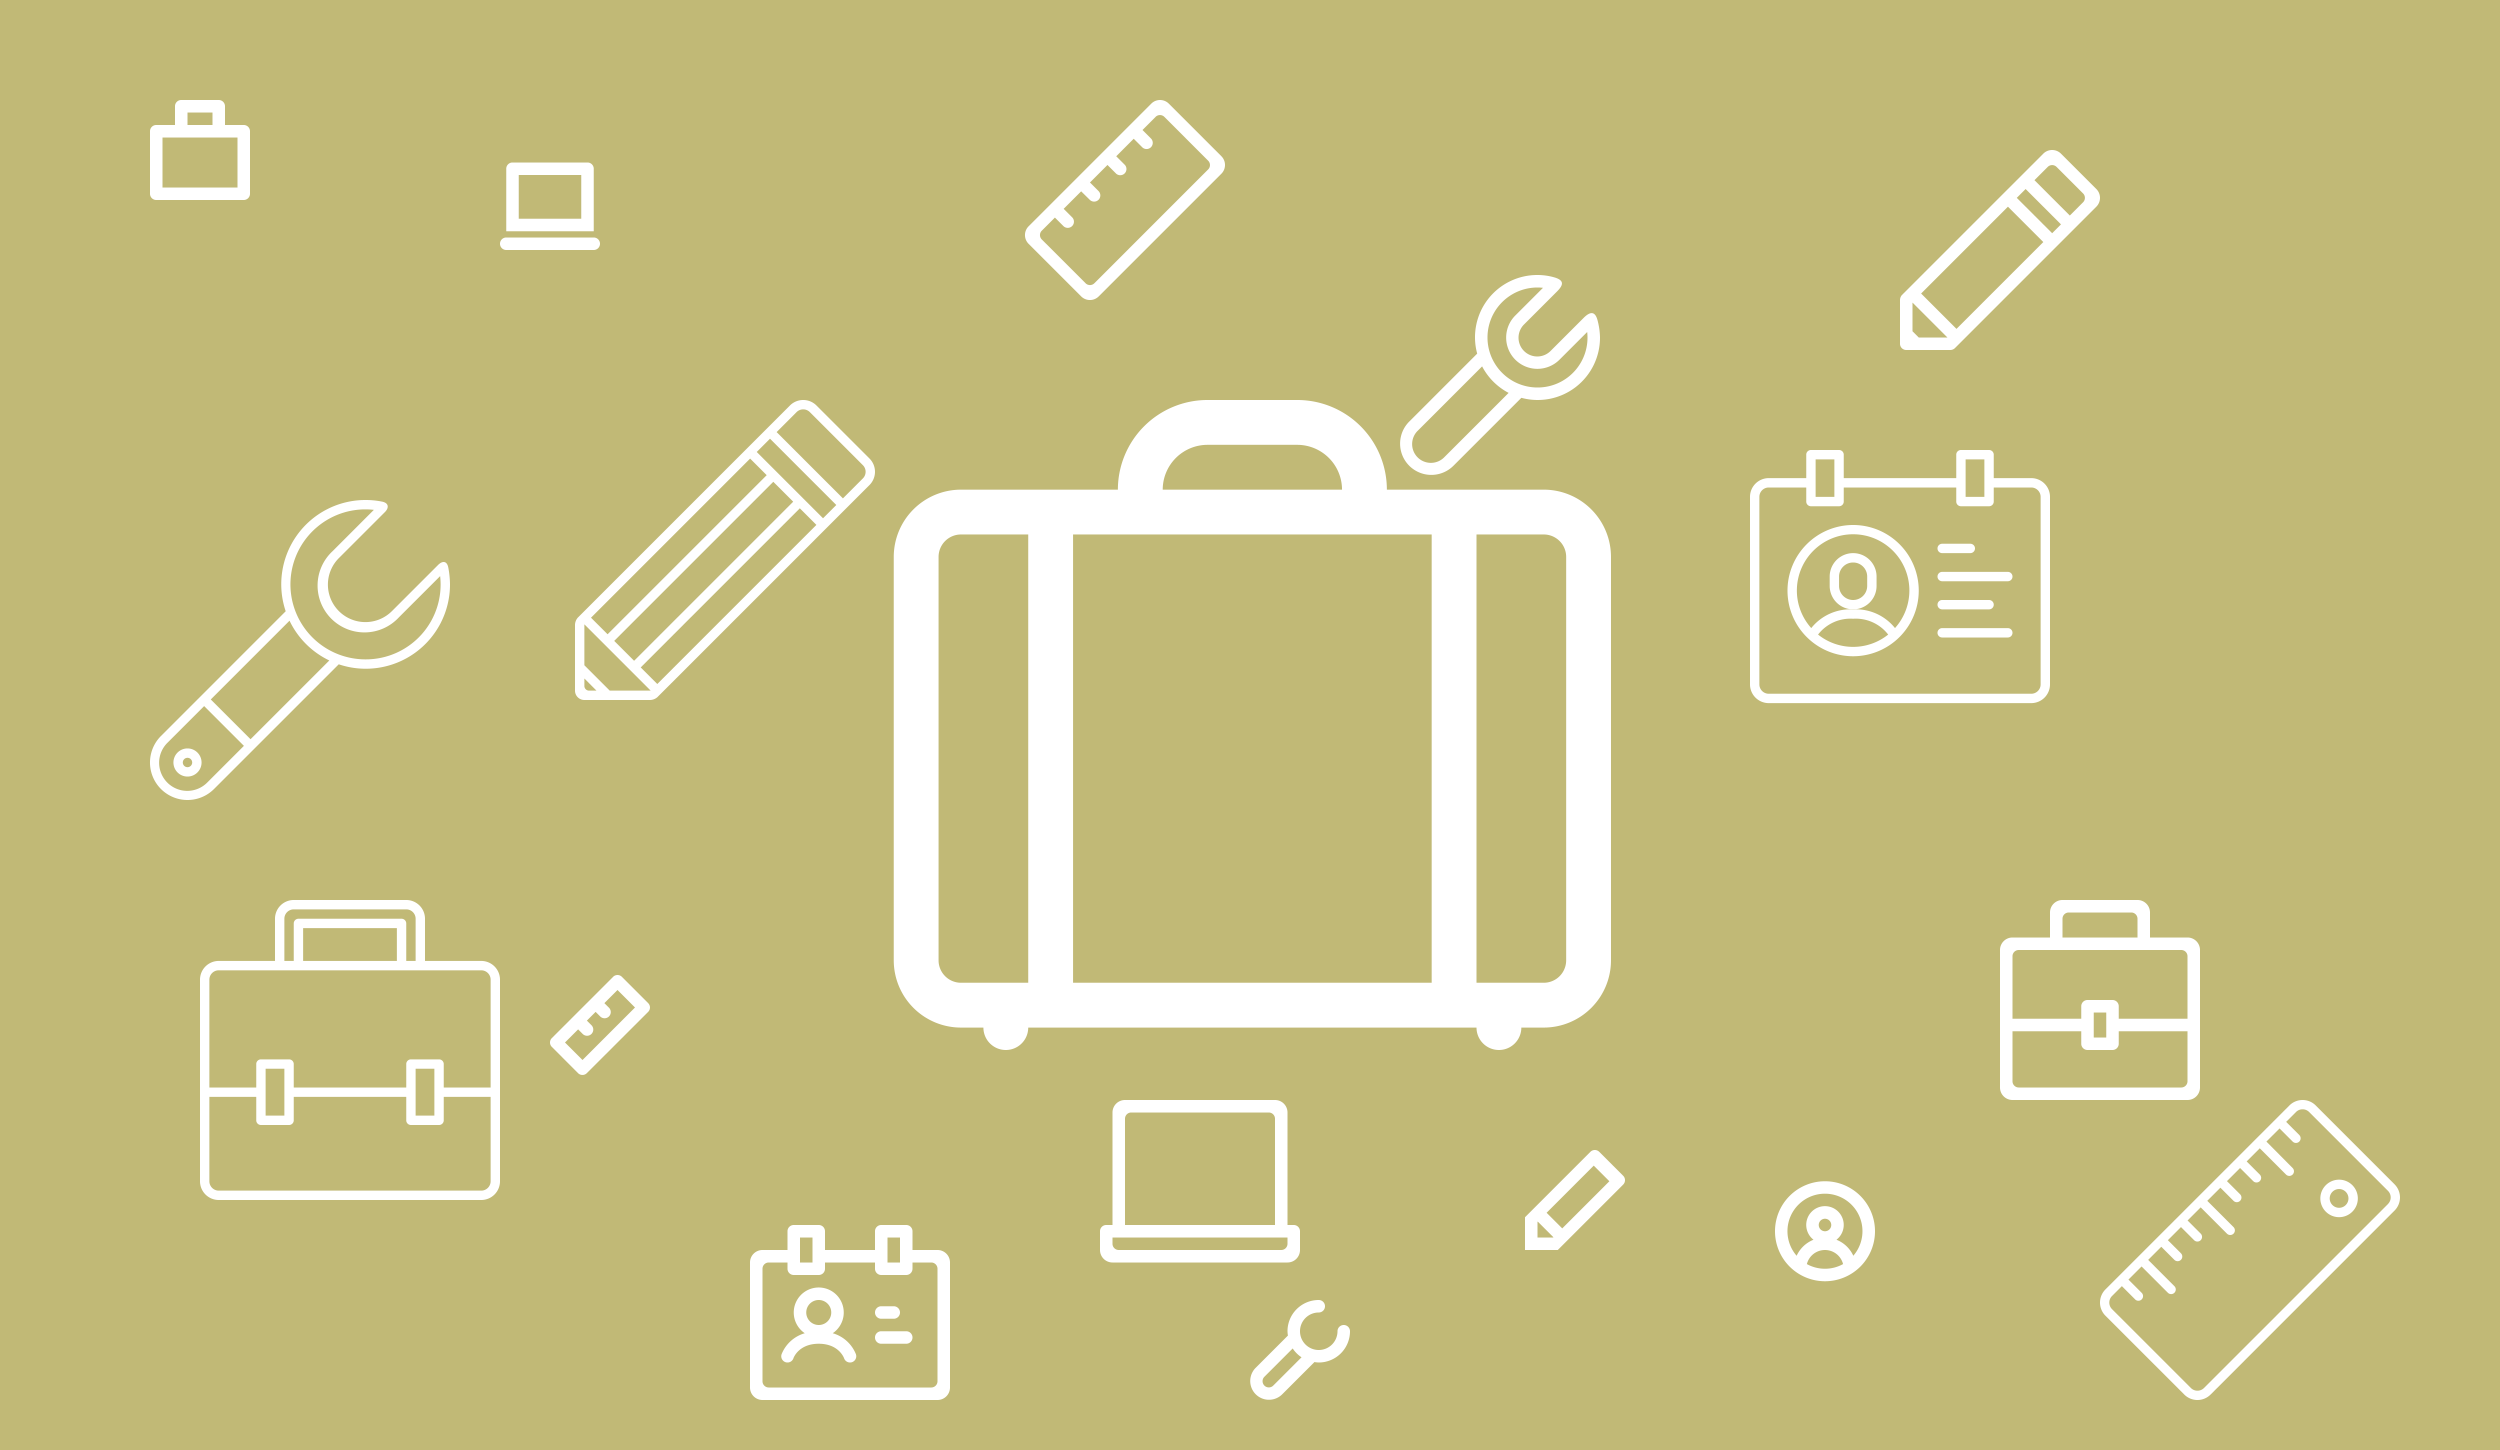<svg xmlns="http://www.w3.org/2000/svg" xmlns:xlink="http://www.w3.org/1999/xlink" width="400" height="232" viewBox="0 0 400 232">
  <defs>
    <clipPath id="clip-path">
      <rect id="Rechteck_170" data-name="Rechteck 170" width="114.759" height="104" fill="#fff"/>
    </clipPath>
  </defs>
  <g id="Gruppe_420" data-name="Gruppe 420" transform="translate(-760 -1680)">
    <rect id="cd244b1d99a0f07a3ffee903fc8f23e4" width="400" height="232" transform="translate(760 1680)" fill="#c1b976"/>
    <g id="Gruppe_218" data-name="Gruppe 218" transform="translate(903 1744)" clip-path="url(#clip-path)">
      <path id="Pfad_158" data-name="Pfad 158" d="M35.862,14.345A14.341,14.341,0,0,1,50.207,0H64.552A14.341,14.341,0,0,1,78.9,14.345H104A10.763,10.763,0,0,1,114.759,25.1V89.655A10.763,10.763,0,0,1,104,100.414h-3.586a3.586,3.586,0,1,1-7.172,0H21.517a3.586,3.586,0,1,1-7.172,0H10.759A10.763,10.763,0,0,1,0,89.655V25.1A10.763,10.763,0,0,1,10.759,14.345Zm7.172,0h28.69a7.175,7.175,0,0,0-7.172-7.172H50.207a7.175,7.175,0,0,0-7.172,7.172M10.759,21.517A3.588,3.588,0,0,0,7.172,25.1V89.655a3.588,3.588,0,0,0,3.586,3.586H21.517V21.517Zm96.828,68.138V25.1A3.588,3.588,0,0,0,104,21.517H93.241V93.241H104a3.588,3.588,0,0,0,3.586-3.586M86.069,21.517H28.69V93.241H86.069Z" transform="translate(0 0)" fill="#fff"/>
    </g>
    <path id="Pfad_852" data-name="Pfad 852" d="M15,4H12V1a1,1,0,0,0-1-1H5A1,1,0,0,0,4,1V4H1A1,1,0,0,0,0,5V15a1,1,0,0,0,1,1H15a1,1,0,0,0,1-1V5a1,1,0,0,0-1-1M6,2h4V4H6Zm8,12H2V6H14Z" transform="translate(784 1696)" fill="#fff" fill-rule="evenodd"/>
    <path id="Pfad_853" data-name="Pfad 853" d="M30,6H24V2a2,2,0,0,0-2-2H10A2,2,0,0,0,8,2V6H2A2,2,0,0,0,0,8V30a2,2,0,0,0,2,2H30a2,2,0,0,0,2-2V8a2,2,0,0,0-2-2M10,3a1,1,0,0,1,1-1H21a1,1,0,0,1,1,1V6H10ZM30,29a1,1,0,0,1-1,1H3a1,1,0,0,1-1-1V21H13v2a1,1,0,0,0,1,1h4a1,1,0,0,0,1-1V21H30ZM17,22H15V18h2Zm13-3H19V17a1,1,0,0,0-1-1H14a1,1,0,0,0-1,1v2H2V9A1,1,0,0,1,3,8H29a1,1,0,0,1,1,1Z" transform="translate(1080 1824)" fill="#fff"/>
    <path id="Pfad_854" data-name="Pfad 854" d="M45,9.75H36V3a3,3,0,0,0-3-3H15a3,3,0,0,0-3,3V9.75H3a3,3,0,0,0-3,3V45a3,3,0,0,0,3,3H45a3,3,0,0,0,3-3V12.75a3,3,0,0,0-3-3M13.5,3A1.5,1.5,0,0,1,15,1.5H33A1.5,1.5,0,0,1,34.5,3V9.75H33v-6A.749.749,0,0,0,32.25,3H15.75a.749.749,0,0,0-.75.75v6H13.5Zm18,6.75h-15V4.5h15ZM46.5,45A1.5,1.5,0,0,1,45,46.5H3A1.5,1.5,0,0,1,1.5,45V31.5H9v3.75a.749.749,0,0,0,.75.75h4.5a.749.749,0,0,0,.75-.75V31.5H33v3.75a.749.749,0,0,0,.75.75h4.5a.749.749,0,0,0,.75-.75V31.5h7.5Zm-36-18h3v7.5h-3Zm24,0h3v7.5h-3Zm12,3H39V26.25a.749.749,0,0,0-.75-.75h-4.5a.749.749,0,0,0-.75.75V30H15V26.25a.749.749,0,0,0-.75-.75H9.75a.749.749,0,0,0-.75.75V30H1.5V12.75A1.5,1.5,0,0,1,3,11.25H45a1.5,1.5,0,0,1,1.5,1.5Z" transform="translate(792 1824)" fill="#fff"/>
    <path id="Pfad_855" data-name="Pfad 855" d="M15.707,4.121,11.878.293a1,1,0,0,0-1.414,0L0,10.758V16H5.243L15.707,5.536a1,1,0,0,0,0-1.415M4.5,14H2V11.5l.043-.043,2.5,2.5Zm1.457-1.457-2.5-2.5L11,2.5,13.5,5Z" transform="translate(1004 1864)" fill="#fff"/>
    <path id="Pfad_856" data-name="Pfad 856" d="M31.414,6.243,25.757.586a2,2,0,0,0-2.828,0S.6,22.912.3,23.214A1.239,1.239,0,0,0,0,24v7a1,1,0,0,0,1,1H8a1.069,1.069,0,0,0,.786-.3c.339-.34,22.628-22.628,22.628-22.628a2,2,0,0,0,0-2.828M3,30,2,29V24.414L7.586,30Zm6.037-1.379L3.379,22.964,17.271,9.071l5.658,5.657ZM24.343,13.314,18.686,7.657,20.1,6.243,25.757,11.9Zm4.949-4.95-2.121,2.122L21.514,4.829l2.122-2.121a1,1,0,0,1,1.414,0L29.292,6.95a1,1,0,0,1,0,1.414" transform="translate(1064 1704)" fill="#fff"/>
    <path id="Pfad_857" data-name="Pfad 857" d="M47.12,9.364,38.635.878a3,3,0,0,0-4.243,0L.451,34.82A1.839,1.839,0,0,0,0,36V46.5A1.5,1.5,0,0,0,1.5,48H12a1.831,1.831,0,0,0,1.179-.451L47.12,13.605a3,3,0,0,0,0-4.241m-19.1.01,2.652,2.653L5.212,37.484,2.56,34.832ZM6.273,38.544,31.729,13.088l3.182,3.182L9.454,41.726ZM2.251,46.5a.748.748,0,0,1-.75-.749V44.561L3.437,46.5Zm3.307,0L1.5,42.441V35.894L12.107,46.5Zm7.609-1.06-2.653-2.652L35.972,17.331l2.651,2.651ZM39.683,18.922,29.077,8.314,31.2,6.193,41.805,16.8Zm6.376-6.376L42.866,15.74,32.259,5.133,35.452,1.94a1.5,1.5,0,0,1,2.122,0l8.485,8.486a1.5,1.5,0,0,1,0,2.121" transform="translate(852 1744)" fill="#fff"/>
    <path id="Pfad_858" data-name="Pfad 858" d="M15.706,4.5,11.5.291a.992.992,0,0,0-1.4,0L.291,10.1a.989.989,0,0,0,0,1.4l4.2,4.206a.992.992,0,0,0,1.4,0L15.706,5.9a.989.989,0,0,0,0-1.4M5.2,13.6l-2.8-2.8,2.1-2.1.7.7A.991.991,0,1,0,6.6,8l-.7-.7L7.3,5.9l.7.7A.991.991,0,1,0,9.4,5.2l-.7-.7,2.1-2.1,2.8,2.8Z" transform="translate(848 1836)" fill="#fff"/>
    <path id="Pfad_859" data-name="Pfad 859" d="M31.425,8.992,23.013.581a1.981,1.981,0,0,0-2.8,0L.582,20.208a1.981,1.981,0,0,0,0,2.805l8.411,8.411a1.983,1.983,0,0,0,2.805,0L31.425,11.8a1.984,1.984,0,0,0,0-2.805m-2.1,2.1L11.1,29.322a.993.993,0,0,1-1.4,0l-7.01-7.01a.992.992,0,0,1,0-1.4l2.1-2.1,1.4,1.4a.992.992,0,0,0,1.4-1.4l-1.4-1.4,2.8-2.8L10.4,16a.991.991,0,0,0,1.4-1.4l-1.4-1.4,2.8-2.805,1.4,1.4A.991.991,0,0,0,16,10.4l-1.4-1.4,2.8-2.8,1.4,1.4a.992.992,0,0,0,1.4-1.4l-1.4-1.4,2.1-2.1a.992.992,0,0,1,1.4,0l7.01,7.011a.989.989,0,0,1,0,1.4" transform="translate(923.995 1696)" fill="#fff"/>
    <path id="Pfad_860" data-name="Pfad 860" d="M47.129,13.488,34.514.872a2.972,2.972,0,0,0-4.205,0L.87,30.308a2.976,2.976,0,0,0,0,4.206L13.486,47.129a2.974,2.974,0,0,0,4.207,0L47.129,17.692a2.973,2.973,0,0,0,0-4.2m-1.052,3.154L16.641,46.078a1.486,1.486,0,0,1-2.1,0L1.923,33.462a1.487,1.487,0,0,1,0-2.1L3.5,29.783l2.1,2.1a.743.743,0,1,0,1.051-1.049l-2.1-2.1,2.1-2.1,4.205,4.206a.743.743,0,0,0,1.051-1.052l-4.2-4.205,2.1-2.1,2.1,2.1a.744.744,0,0,0,1.052-1.052l-2.1-2.1,2.1-2.1,2.1,2.1a.744.744,0,0,0,1.053-1.052l-2.1-2.1,2.1-2.1,4.2,4.205a.743.743,0,0,0,1.051-1.052l-4.2-4.2,2.1-2.1,2.1,2.1a.743.743,0,1,0,1.051-1.051l-2.1-2.1,2.1-2.1,2.1,2.1a.743.743,0,0,0,1.051-1.052l-2.1-2.1,2.1-2.1,4.2,4.2a.743.743,0,0,0,1.052-1.051L26.627,6.654l2.1-2.1,2.1,2.1A.743.743,0,1,0,31.884,5.6l-2.1-2.1,1.577-1.578a1.49,1.49,0,0,1,2.1,0L46.077,14.538a1.488,1.488,0,0,1,0,2.1" transform="translate(1096 1856)" fill="#fff"/>
    <path id="Pfad_861" data-name="Pfad 861" d="M49.995,16.994a3,3,0,1,0,3,3,3,3,0,0,0-3-3m0,4.5a1.5,1.5,0,1,1,1.5-1.5,1.5,1.5,0,0,1-1.5,1.5" transform="translate(1084.259 1851.754)" fill="#fff"/>
    <path id="Pfad_862" data-name="Pfad 862" d="M15,4a1,1,0,0,0-1,1,3,3,0,1,1-3-3,1,1,0,0,0,0-2A5,5,0,0,0,6,5a5.026,5.026,0,0,0,.069.688L.879,10.879a3,3,0,0,0,4.242,4.242l5.19-5.19A5.057,5.057,0,0,0,11,10a5,5,0,0,0,5-5,1,1,0,0,0-1-1M3.707,13.707a1,1,0,0,1-1.414-1.414L6.831,7.754A5.011,5.011,0,0,0,8.245,9.168Z" transform="translate(960 1888)" fill="#fff"/>
    <path id="Pfad_863" data-name="Pfad 863" d="M31.652,7.42c-.381-1.649-1.165-1.664-2.285-.543l-5.244,5.244a3,3,0,1,1-4.242-4.242l5.245-5.245C26.214,1.547,26.292.813,24.581.349A9.8,9.8,0,0,0,22,0,9.966,9.966,0,0,0,12.35,12.58L1.464,23.465a5,5,0,0,0,7.072,7.07L19.42,19.651A9.966,9.966,0,0,0,32,10a11.35,11.35,0,0,0-.349-2.58m-24.53,21.7A3,3,0,1,1,2.88,24.879L13.138,14.621a10.03,10.03,0,0,0,4.242,4.242ZM22,18A8,8,0,0,1,22,2a8.2,8.2,0,0,1,.878.051L18.465,6.465a5,5,0,1,0,7.072,7.07L29.95,9.122A7.977,7.977,0,0,1,22,18" transform="translate(984 1724)" fill="#fff"/>
    <path id="Pfad_864" data-name="Pfad 864" d="M7.25,53A2.25,2.25,0,1,0,9.5,55.25,2.251,2.251,0,0,0,7.25,53m0,3A.75.75,0,1,1,8,55.25a.749.749,0,0,1-.75.75" transform="translate(782.75 1746.75)" fill="#fff"/>
    <path id="Pfad_865" data-name="Pfad 865" d="M47.739,10.868c-.208-1.188-.963-1.158-1.657-.464l-7.34,7.34a6,6,0,1,1-8.484-8.486L37.6,1.919c.617-.618.676-1.427-.465-1.658A13.19,13.19,0,0,0,34.5,0,13.48,13.48,0,0,0,21.712,17.8L1.756,37.758a6,6,0,0,0,8.486,8.485L30.2,26.288A13.48,13.48,0,0,0,48,13.5a15.2,15.2,0,0,0-.261-2.632M9.181,45.183a4.5,4.5,0,1,1-6.363-6.364l5.845-5.845,6.364,6.364Zm6.906-6.906L9.724,31.913l12.6-12.6a13.534,13.534,0,0,0,6.365,6.364ZM34.5,25.5A12,12,0,1,1,35.818,1.576L29.2,8.2A7.5,7.5,0,1,0,39.8,18.8l6.622-6.621A11.972,11.972,0,0,1,34.5,25.5" transform="translate(784 1760)" fill="#fff"/>
    <path id="Pfad_866" data-name="Pfad 866" d="M8,0a8,8,0,1,0,8,8A8,8,0,0,0,8,0M5.1,13.254a2.987,2.987,0,0,1,5.791,0,5.992,5.992,0,0,1-5.791,0M8,8A1,1,0,1,1,9,7,1,1,0,0,1,8,8m4.532,3.924a4.993,4.993,0,0,0-2.7-2.566,3,3,0,1,0-3.67,0,4.993,4.993,0,0,0-2.7,2.566,6,6,0,1,1,9.064,0" transform="translate(1044 1869)" fill="#fff"/>
    <path id="Pfad_867" data-name="Pfad 867" d="M30,4H26V1a1,1,0,0,0-1-1H21a1,1,0,0,0-1,1V4H12V1a1,1,0,0,0-1-1H7A1,1,0,0,0,6,1V4H2A2,2,0,0,0,0,6V26a2,2,0,0,0,2,2H30a2,2,0,0,0,2-2V6a2,2,0,0,0-2-2M22,2h2V6H22ZM8,2h2V6H8ZM30,25a1,1,0,0,1-1,1H3a1,1,0,0,1-1-1V7A1,1,0,0,1,3,6H6V7A1,1,0,0,0,7,8h4a1,1,0,0,0,1-1V6h8V7a1,1,0,0,0,1,1h4a1,1,0,0,0,1-1V6h3a1,1,0,0,1,1,1Z" transform="translate(880 1876)" fill="#fff"/>
    <path id="Pfad_868" data-name="Pfad 868" d="M21,15h2a1,1,0,0,0,0-2H21a1,1,0,0,0,0,2" transform="translate(880 1876)" fill="#fff"/>
    <path id="Pfad_869" data-name="Pfad 869" d="M25,17H21a1,1,0,0,0,0,2h4a1,1,0,0,0,0-2" transform="translate(880 1876)" fill="#fff"/>
    <path id="Pfad_870" data-name="Pfad 870" d="M13.236,17.316a4,4,0,1,0-4.472,0,5.7,5.7,0,0,0-3.712,3.368,1,1,0,1,0,1.9.632C6.956,21.293,7.758,19,11,19c3.187,0,4.02,2.23,4.052,2.316a1,1,0,0,0,1.9-.632,5.7,5.7,0,0,0-3.712-3.368M11,12a2,2,0,1,1-2,2,2,2,0,0,1,2-2" transform="translate(880 1876)" fill="#fff"/>
    <path id="Pfad_871" data-name="Pfad 871" d="M45,4.5H39V.75A.749.749,0,0,0,38.25,0h-4.5A.749.749,0,0,0,33,.75V4.5H15V.75A.749.749,0,0,0,14.25,0H9.75A.749.749,0,0,0,9,.75V4.5H3a3,3,0,0,0-3,3v30a3,3,0,0,0,3,3H45a3,3,0,0,0,3-3V7.5a3,3,0,0,0-3-3m-10.5-3h3v6h-3Zm-24,0h3v6h-3Zm36,36A1.5,1.5,0,0,1,45,39H3a1.5,1.5,0,0,1-1.5-1.5V7.5A1.5,1.5,0,0,1,3,6H9V8.25A.749.749,0,0,0,9.75,9h4.5A.749.749,0,0,0,15,8.25V6H33V8.25a.749.749,0,0,0,.75.75h4.5A.749.749,0,0,0,39,8.25V6h6a1.5,1.5,0,0,1,1.5,1.5Z" transform="translate(1040 1752)" fill="#fff"/>
    <path id="Pfad_872" data-name="Pfad 872" d="M40.75,33.5h7.5a.75.75,0,0,0,0-1.5h-7.5a.75.75,0,0,0,0,1.5" transform="translate(1030 1744)" fill="#fff"/>
    <path id="Pfad_873" data-name="Pfad 873" d="M51.25,26H40.75a.75.75,0,0,0,0,1.5h10.5a.75.75,0,0,0,0-1.5" transform="translate(1030 1745.5)" fill="#fff"/>
    <path id="Pfad_874" data-name="Pfad 874" d="M51.25,38H40.75a.75.75,0,0,0,0,1.5h10.5a.75.75,0,0,0,0-1.5" transform="translate(1030 1742.5)" fill="#fff"/>
    <path id="Pfad_875" data-name="Pfad 875" d="M40.75,21.5h4.5a.75.75,0,0,0,0-1.5h-4.5a.75.75,0,0,0,0,1.5" transform="translate(1030 1747)" fill="#fff"/>
    <path id="Pfad_876" data-name="Pfad 876" d="M18.5,16A10.5,10.5,0,1,0,29,26.5,10.5,10.5,0,0,0,18.5,16M12.89,33.531A6.546,6.546,0,0,1,18.5,31a6.547,6.547,0,0,1,5.61,2.531,8.975,8.975,0,0,1-11.22,0M25.2,32.492A8.021,8.021,0,0,0,18.5,29.5a8.023,8.023,0,0,0-6.7,2.992,9,9,0,1,1,13.4,0" transform="translate(1038 1748)" fill="#fff"/>
    <path id="Pfad_877" data-name="Pfad 877" d="M24.5,27.25v-1.5a3.75,3.75,0,0,0-7.5,0v1.5a3.75,3.75,0,0,0,7.5,0m-1.5,0a2.25,2.25,0,0,1-4.5,0v-1.5a2.25,2.25,0,0,1,4.5,0Z" transform="translate(1035.75 1746.5)" fill="#fff"/>
    <path id="Pfad_878" data-name="Pfad 878" d="M15,12H1a1,1,0,0,0,0,2H15a1,1,0,0,0,0-2" transform="translate(840 1706)" fill="#fff"/>
    <path id="Pfad_879" data-name="Pfad 879" d="M14,0H2A1,1,0,0,0,1,1V11H15V1a1,1,0,0,0-1-1M13,9H3V2H13Z" transform="translate(840 1706)" fill="#fff"/>
    <path id="Pfad_880" data-name="Pfad 880" d="M31,20H30V2a2,2,0,0,0-2-2H4A2,2,0,0,0,2,2V20H1a1,1,0,0,0-1,1v3a2,2,0,0,0,2,2H30a2,2,0,0,0,2-2V21a1,1,0,0,0-1-1M4,3A1,1,0,0,1,5,2H27a1,1,0,0,1,1,1V20H4ZM30,23a1,1,0,0,1-1,1H3a1,1,0,0,1-1-1V22H30Z" transform="translate(936 1856)" fill="#fff"/>
  </g>
</svg>
